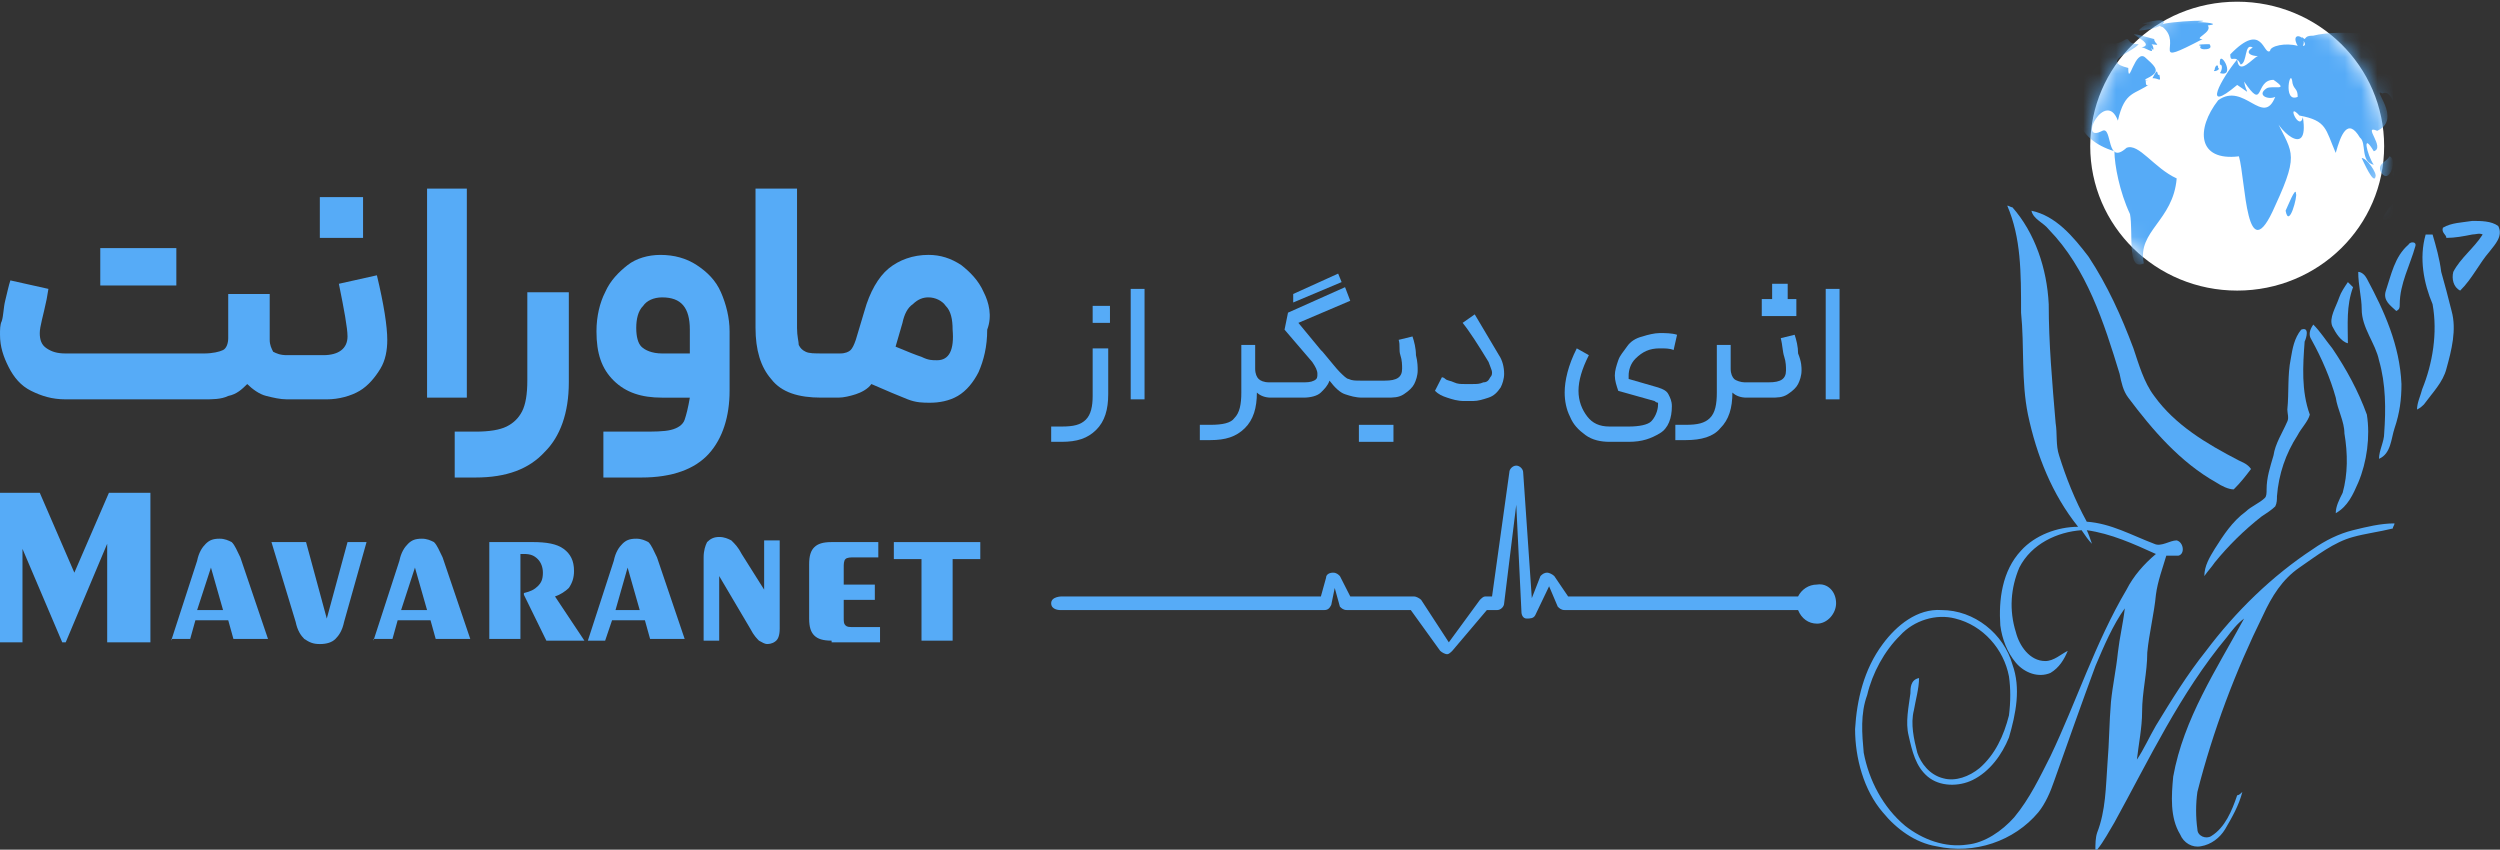 <svg xmlns="http://www.w3.org/2000/svg" width="153" height="52" viewBox="0 0 153 52" fill="none"><rect x="0" y="0" width="153" height="52" fill="#333333" stroke="none"/><path d="M136.916 0.104C141.889 0.104 145.91 4.056 145.91 8.944C145.91 13.832 141.889 17.784 136.916 17.784C131.943 17.784 127.922 13.832 127.922 8.944C127.922 4.056 131.943 0.104 136.916 0.104Z" fill="white"></path><path d="M112.369 36.919C112.369 37.543 111.84 38.167 111.205 38.167C110.677 38.167 110.253 37.855 110.041 37.335H95.757C95.546 37.335 95.44 37.231 95.334 37.127L94.805 35.879L93.959 37.647C93.853 37.855 93.641 37.855 93.43 37.855C93.218 37.855 93.112 37.647 93.112 37.439L92.795 30.887L92.054 36.919C92.054 37.127 91.843 37.335 91.631 37.335H90.996L88.88 39.831C88.774 39.935 88.668 40.039 88.562 40.039C88.456 40.039 88.245 39.935 88.139 39.831L86.34 37.335H82.426C82.214 37.335 82.108 37.231 82.002 37.127L81.685 35.983L81.473 37.023C81.367 37.231 81.262 37.335 81.05 37.335H64.861C64.861 37.335 64.332 37.335 64.332 36.919C64.332 36.503 64.967 36.503 64.967 36.503H80.838L81.155 35.359C81.155 35.151 81.367 35.047 81.579 35.047C81.79 35.047 81.896 35.151 82.002 35.255L82.637 36.503H86.552C86.657 36.503 86.869 36.607 86.975 36.711L88.668 39.311L90.572 36.711C90.679 36.607 90.784 36.503 90.89 36.503H91.313L92.371 28.911C92.371 28.703 92.583 28.495 92.795 28.495C93.006 28.495 93.218 28.703 93.218 28.911L93.747 36.607L94.276 35.255C94.382 35.151 94.487 35.047 94.699 35.047C94.805 35.047 95.017 35.151 95.122 35.255L95.969 36.503H110.041C110.253 36.087 110.677 35.775 111.205 35.775C111.84 35.671 112.369 36.191 112.369 36.919Z" fill="#56ABF7"></path><path d="M0 39.207L0 30.159H2.434L4.55 35.047L6.666 30.159H9.205V39.311H6.56V33.279L4.021 39.311H3.809L1.376 33.591L1.376 39.311H0L0 39.207Z" fill="#56ABF7"></path><path d="M10.477 39.208L12.064 34.32C12.169 33.8 12.381 33.488 12.593 33.28C12.804 33.072 13.016 32.968 13.439 32.968C13.757 32.968 13.968 33.072 14.18 33.176C14.392 33.384 14.497 33.696 14.709 34.112L16.402 39.104H14.286L13.968 37.96H11.958L11.64 39.104H10.477V39.208ZM12.064 37.336H13.651L12.91 34.736L12.064 37.336Z" fill="#56ABF7"></path><path d="M22.433 33.176L21.057 38.064C20.951 38.584 20.74 38.896 20.528 39.104C20.317 39.312 19.999 39.416 19.576 39.416C19.153 39.416 18.941 39.312 18.624 39.104C18.412 38.896 18.201 38.584 18.095 38.064L16.613 33.176H18.73L19.999 37.856L21.269 33.176H22.433Z" fill="#56ABF7"></path><path d="M22.855 39.208L24.443 34.32C24.548 33.8 24.76 33.488 24.972 33.28C25.183 33.072 25.395 32.968 25.818 32.968C26.136 32.968 26.347 33.072 26.559 33.176C26.77 33.384 26.876 33.696 27.088 34.112L28.781 39.104H26.665L26.347 37.96H24.337L24.019 39.104H22.855V39.208ZM24.548 37.336H26.136L25.395 34.736L24.548 37.336Z" fill="#56ABF7"></path><path d="M29.945 39.207V33.175H32.591C33.437 33.175 34.072 33.279 34.495 33.591C34.918 33.903 35.13 34.319 35.13 34.943C35.13 35.359 35.024 35.671 34.813 35.983C34.601 36.191 34.283 36.399 33.966 36.503L35.765 39.207H33.437L32.062 36.399V36.295C32.485 36.191 32.696 36.087 32.908 35.879C33.12 35.671 33.225 35.463 33.225 35.047C33.225 34.735 33.12 34.423 32.908 34.215C32.696 34.007 32.485 33.903 32.062 33.903C31.956 33.903 31.956 33.903 31.956 33.903H31.85V39.103H29.945V39.207Z" fill="#56ABF7"></path><path d="M35.977 39.208L37.564 34.32C37.669 33.8 37.881 33.488 38.093 33.28C38.304 33.072 38.516 32.968 38.939 32.968C39.257 32.968 39.468 33.072 39.68 33.176C39.892 33.384 39.997 33.696 40.209 34.112L41.902 39.104H39.786L39.468 37.96H37.458L37.035 39.208H35.977ZM37.669 37.336H39.151L38.41 34.736L37.669 37.336Z" fill="#56ABF7"></path><path d="M44.015 35.255V39.207H43.062V34.111C43.062 33.695 43.168 33.383 43.274 33.175C43.486 32.967 43.697 32.863 44.015 32.863C44.332 32.863 44.544 32.967 44.755 33.071C44.967 33.279 45.179 33.487 45.39 33.903L46.766 36.087V33.071H47.718V38.479C47.718 38.895 47.612 39.103 47.507 39.207C47.401 39.311 47.189 39.415 46.977 39.415C46.766 39.415 46.66 39.311 46.448 39.207C46.343 39.103 46.131 38.895 45.919 38.479L44.015 35.255Z" fill="#56ABF7"></path><path d="M50.895 39.208C50.366 39.208 50.049 39.104 49.837 38.896C49.625 38.688 49.52 38.376 49.52 37.856V34.528C49.52 34.008 49.625 33.696 49.837 33.488C50.049 33.28 50.366 33.176 50.895 33.176H53.752V34.112H52.271C52.059 34.112 51.847 34.112 51.742 34.216C51.636 34.32 51.636 34.528 51.636 34.736V35.776H53.54V36.712H51.636V37.752C51.636 38.064 51.636 38.168 51.742 38.272C51.847 38.376 51.953 38.376 52.271 38.376H53.858V39.312H50.895V39.208Z" fill="#56ABF7"></path><path d="M56.396 39.208V34.216H54.703V33.176H59.994V34.216H58.301V39.208H56.396Z" fill="#56ABF7"></path><path d="M10.792 15.184H6.137V17.472H10.792V15.184Z" fill="#56ABF7"></path><path d="M19.574 12.063V14.559H22.219V12.063H19.574Z" fill="#56ABF7"></path><path d="M23.701 20.8C23.701 21.424 23.595 22.048 23.278 22.568C22.961 23.088 22.537 23.608 22.008 23.92C21.479 24.232 20.739 24.44 19.998 24.44H17.564C17.141 24.44 16.718 24.336 16.295 24.232C15.871 24.128 15.448 23.816 15.131 23.504C14.813 23.816 14.496 24.128 13.967 24.232C13.544 24.44 13.014 24.44 12.486 24.44H4.021C3.174 24.44 2.539 24.232 1.905 23.92C1.27 23.608 0.846 23.088 0.529 22.464C0.212 21.84 0 21.216 0 20.488C0 20.176 0 19.864 0.106 19.656C0.212 19.344 0.212 18.824 0.317 18.408C0.423 17.992 0.529 17.472 0.635 17.16L2.963 17.68L2.857 18.304C2.645 19.344 2.434 19.968 2.434 20.384C2.434 20.8 2.539 21.112 2.857 21.32C3.174 21.528 3.492 21.632 4.021 21.632H12.486C13.014 21.632 13.438 21.528 13.649 21.424C13.861 21.32 13.967 21.008 13.967 20.696V17.992H16.506V20.8C16.506 21.112 16.612 21.32 16.718 21.528C16.93 21.632 17.141 21.736 17.564 21.736H19.786C20.739 21.736 21.268 21.32 21.268 20.592C21.268 20.072 21.056 18.928 20.739 17.368L23.066 16.848C23.49 18.616 23.701 19.968 23.701 20.8Z" fill="#56ABF7"></path><path d="M26.137 11.543H28.57V24.335H26.137V11.543Z" fill="#56ABF7"></path><path d="M34.812 17.992V23.4C34.812 25.272 34.282 26.728 33.33 27.664C32.378 28.704 31.002 29.224 29.098 29.224H27.828V26.416H29.098C29.944 26.416 30.579 26.312 31.002 26.104C31.426 25.896 31.743 25.584 31.955 25.168C32.166 24.752 32.272 24.128 32.272 23.296V17.888H34.812V17.992Z" fill="#56ABF7"></path><path d="M41.054 26.312C41.477 26.208 41.794 26 41.9 25.688C42.006 25.376 42.112 24.96 42.218 24.336H40.525C39.255 24.336 38.303 24.024 37.562 23.296C36.821 22.568 36.504 21.632 36.504 20.28C36.504 19.344 36.715 18.512 37.033 17.888C37.35 17.16 37.88 16.64 38.408 16.224C38.938 15.808 39.678 15.6 40.419 15.6C41.265 15.6 42.006 15.808 42.641 16.224C43.276 16.64 43.805 17.16 44.122 17.888C44.44 18.616 44.651 19.448 44.651 20.28V23.92C44.651 25.48 44.228 26.832 43.382 27.768C42.535 28.704 41.16 29.224 39.255 29.224H36.927V26.416H39.255C39.996 26.416 40.63 26.416 41.054 26.312ZM39.255 21.216C39.467 21.424 39.89 21.632 40.525 21.632H42.218V20.176C42.218 18.824 41.689 18.2 40.525 18.2C39.996 18.2 39.572 18.408 39.361 18.72C39.043 19.032 38.938 19.552 38.938 20.072C38.938 20.592 39.043 21.008 39.255 21.216Z" fill="#56ABF7"></path><path d="M60.205 17.887C59.888 17.159 59.359 16.639 58.83 16.223C58.195 15.807 57.56 15.599 56.819 15.599C55.867 15.599 55.02 15.911 54.386 16.431C53.751 16.951 53.222 17.887 52.904 19.031L52.375 20.799C52.269 21.111 52.164 21.319 52.058 21.423C51.952 21.527 51.74 21.631 51.423 21.631H50.365C49.836 21.631 49.518 21.631 49.307 21.527C49.095 21.423 48.989 21.319 48.883 21.111C48.883 20.903 48.778 20.591 48.778 20.071V11.543H46.238V20.071C46.238 21.423 46.556 22.463 47.191 23.191C47.825 24.023 48.883 24.335 50.259 24.335H51.317C51.635 24.335 52.058 24.231 52.375 24.127C52.693 24.023 53.116 23.815 53.328 23.503C54.28 23.919 55.02 24.231 55.55 24.439C56.078 24.647 56.502 24.647 56.925 24.647C57.454 24.647 58.089 24.543 58.618 24.231C59.147 23.919 59.57 23.399 59.888 22.775C60.205 22.047 60.417 21.215 60.417 20.175C60.734 19.343 60.522 18.511 60.205 17.887ZM57.348 22.047C57.031 22.047 56.819 22.047 56.396 21.839C56.078 21.735 55.55 21.527 54.809 21.215L55.232 19.759C55.338 19.239 55.55 18.823 55.867 18.615C56.184 18.303 56.502 18.199 56.819 18.199C57.242 18.199 57.666 18.407 57.877 18.719C58.195 19.031 58.3 19.551 58.3 20.175C58.406 21.423 58.089 22.047 57.348 22.047Z" fill="#56ABF7"></path><path d="M67.823 21.216V24.128C67.823 25.064 67.612 25.792 67.083 26.312C66.554 26.832 65.919 27.04 64.967 27.04H64.332V26.104H64.967C65.707 26.104 66.131 26 66.448 25.688C66.766 25.376 66.871 24.856 66.871 24.232V21.32H67.823V21.216ZM66.871 18.72H67.93V19.76H66.871V18.72Z" fill="#56ABF7"></path><path d="M69.199 17.68H70.046V24.44H69.199V17.68Z" fill="#56ABF7"></path><path d="M81.895 16.744L79.144 17.992V18.512L82.107 17.264L81.895 16.744Z" fill="#56ABF7"></path><path d="M86.762 22.671C86.762 22.983 86.656 23.295 86.55 23.503C86.444 23.711 86.233 23.919 85.915 24.127C85.598 24.335 85.28 24.335 84.857 24.335H83.376C82.952 24.335 82.635 24.231 82.317 24.127C82 24.023 81.683 23.711 81.365 23.295C81.26 23.607 81.048 23.815 80.836 24.023C80.625 24.231 80.201 24.335 79.778 24.335H77.768C77.45 24.335 77.133 24.231 76.921 24.023C76.921 24.959 76.71 25.687 76.181 26.207C75.651 26.727 75.017 26.935 74.064 26.935H73.43V25.999H74.064C74.805 25.999 75.334 25.895 75.546 25.583C75.863 25.271 75.969 24.751 75.969 24.023V21.111H76.816V22.567C76.816 22.879 76.921 23.087 77.027 23.191C77.133 23.295 77.345 23.399 77.662 23.399H79.672C79.99 23.399 80.201 23.399 80.413 23.295C80.625 23.191 80.625 23.087 80.625 22.879C80.625 22.671 80.519 22.463 80.308 22.151L78.614 20.175L78.826 19.135L82.317 17.575L82.635 18.407L79.461 19.759L80.836 21.423L80.942 21.527C81.471 22.151 81.788 22.567 82 22.775C82.212 22.983 82.424 23.191 82.529 23.191C82.741 23.295 82.952 23.295 83.27 23.295H84.751C85.492 23.295 85.809 23.087 85.809 22.567C85.809 22.359 85.809 22.047 85.703 21.735C85.598 21.423 85.703 21.111 85.598 20.799L86.444 20.591C86.55 20.903 86.656 21.319 86.656 21.735C86.762 22.151 86.762 22.463 86.762 22.671Z" fill="#56ABF7"></path><path d="M85.28 26H83.164V27.04H85.28V26Z" fill="#56ABF7"></path><path d="M91.735 21.735C91.947 22.047 92.053 22.463 92.053 22.879C92.053 23.191 91.947 23.503 91.841 23.711C91.63 24.023 91.418 24.231 91.1 24.335C90.783 24.439 90.466 24.543 90.148 24.543H89.619C89.196 24.543 88.879 24.439 88.561 24.335C88.244 24.231 88.032 24.127 87.82 23.919L88.244 23.087C88.244 23.087 88.35 23.087 88.455 23.191C88.561 23.295 88.772 23.295 88.984 23.399C89.196 23.503 89.408 23.503 89.619 23.503H90.148C90.36 23.503 90.571 23.503 90.783 23.399C90.995 23.399 91.1 23.295 91.206 23.087C91.312 22.983 91.312 22.879 91.312 22.775C91.312 22.671 91.206 22.463 91.1 22.151C90.466 21.111 89.936 20.279 89.513 19.759L90.254 19.239L91.735 21.735Z" fill="#56ABF7"></path><path d="M96.604 23.92C96.604 24.544 96.816 25.064 97.134 25.48C97.451 25.896 97.874 26.104 98.509 26.104H99.673C100.308 26.104 100.837 26 101.049 25.792C101.26 25.584 101.472 25.168 101.472 24.752C101.472 24.648 101.472 24.648 101.472 24.648C101.472 24.648 101.366 24.648 101.26 24.544L99.038 23.92C98.932 23.608 98.827 23.296 98.827 22.984C98.827 22.672 98.932 22.36 99.038 22.048C99.144 21.736 99.355 21.528 99.567 21.216C99.779 20.904 100.096 20.696 100.519 20.592C100.837 20.488 101.26 20.384 101.578 20.384C101.895 20.384 102.318 20.384 102.636 20.488L102.424 21.424C102.213 21.32 101.895 21.32 101.578 21.32C100.942 21.32 100.519 21.528 100.096 21.944C99.779 22.256 99.673 22.672 99.673 22.984C99.673 22.984 99.673 23.088 99.673 23.192L101.472 23.712C101.789 23.816 102.001 23.92 102.106 24.128C102.213 24.336 102.318 24.544 102.318 24.856C102.318 25.584 102.106 26.208 101.578 26.52C101.049 26.832 100.519 27.04 99.673 27.04H98.509C97.98 27.04 97.451 26.936 97.028 26.624C96.604 26.312 96.287 26 96.075 25.48C95.864 25.064 95.758 24.544 95.758 24.024C95.758 23.296 95.97 22.36 96.499 21.32L97.239 21.736C96.816 22.568 96.604 23.296 96.604 23.92Z" fill="#56ABF7"></path><path d="M110.255 22.671C110.255 22.983 110.149 23.295 110.043 23.503C109.938 23.711 109.726 23.919 109.408 24.127C109.091 24.335 108.774 24.335 108.351 24.335H106.869C106.552 24.335 106.234 24.231 106.023 24.023C106.023 24.959 105.811 25.687 105.282 26.207C104.859 26.727 104.118 26.935 103.166 26.935H102.531V25.999H103.166C103.906 25.999 104.33 25.895 104.647 25.583C104.965 25.271 105.07 24.751 105.07 24.023V21.111H105.917V22.567C105.917 22.879 106.023 23.087 106.129 23.191C106.234 23.295 106.552 23.399 106.764 23.399H108.245C108.985 23.399 109.303 23.191 109.303 22.671C109.303 22.463 109.303 22.151 109.197 21.839C109.091 21.527 109.091 21.111 108.985 20.695L109.832 20.487C109.938 20.799 110.043 21.215 110.043 21.631C110.255 22.151 110.255 22.463 110.255 22.671Z" fill="#56ABF7"></path><path d="M109.937 18.303V19.343H107.82V18.303H108.455V17.367H109.407V18.303H109.937Z" fill="#56ABF7"></path><path d="M111.734 17.68H112.581V24.44H111.734V17.68Z" fill="#56ABF7"></path><path d="M122.843 12.584C122.948 12.584 123.054 12.688 123.16 12.688C124.535 14.248 125.276 16.432 125.382 18.616C125.382 21.008 125.594 23.4 125.805 25.896C125.911 26.52 125.805 27.248 126.017 27.872C126.44 29.224 126.969 30.576 127.71 31.928C129.191 32.032 130.461 32.76 131.836 33.28C132.26 33.488 132.788 33.072 133.212 33.072C133.635 33.176 133.741 33.904 133.317 34.008C133.106 34.008 132.788 34.008 132.577 34.008C132.365 34.736 132.048 35.568 131.942 36.4C131.836 37.544 131.519 38.792 131.413 39.936C131.413 41.184 131.096 42.328 131.096 43.576C131.096 44.512 130.884 45.552 130.778 46.488C131.201 45.864 131.519 45.136 131.942 44.408C132.894 42.848 133.847 41.288 135.011 39.832C136.809 37.44 139.031 35.256 141.57 33.592C142.311 33.072 143.158 32.656 144.004 32.448C144.851 32.24 145.697 32.032 146.544 32.032C146.544 32.136 146.438 32.24 146.438 32.344C145.592 32.552 144.745 32.656 144.004 32.864C142.841 33.176 141.782 34.008 140.724 34.736C139.666 35.464 139.031 36.504 138.502 37.648C136.809 41.08 135.434 44.72 134.481 48.464C134.376 49.192 134.376 50.024 134.481 50.752C134.481 51.168 135.011 51.376 135.328 51.168C136.175 50.648 136.598 49.608 136.915 48.672C137.021 48.672 137.127 48.568 137.232 48.464C137.021 49.296 136.598 50.024 136.175 50.752C135.857 51.272 135.328 51.688 134.693 51.792C134.164 51.896 133.635 51.584 133.424 51.064C132.788 50.024 132.894 48.672 133 47.528C133.635 43.992 135.645 40.976 137.338 37.856C136.915 38.168 136.598 38.584 136.28 39C133.424 42.432 131.519 46.488 129.402 50.336C129.085 50.856 128.768 51.48 128.345 52H128.238C128.238 51.688 128.238 51.272 128.345 50.96C128.874 49.608 128.874 48.152 128.979 46.696C129.085 45.448 129.085 44.2 129.191 42.952C129.297 41.912 129.509 40.976 129.614 39.936C129.72 39 129.932 38.168 130.037 37.232C129.297 38.272 128.768 39.52 128.238 40.768C127.392 43.056 126.546 45.448 125.699 47.84C125.487 48.464 125.17 49.192 124.747 49.712C123.266 51.48 120.832 52.312 118.504 51.792C117.234 51.584 116.07 50.752 115.224 49.712C114.06 48.36 113.531 46.384 113.531 44.616C113.637 42.848 114.06 40.976 115.224 39.416C116.07 38.272 117.341 37.232 118.821 37.336C120.832 37.336 122.631 38.792 123.16 40.664C123.689 42.12 123.371 43.68 122.948 45.136C122.525 46.176 121.784 47.216 120.726 47.736C119.88 48.152 118.716 48.152 117.975 47.528C117.234 46.904 117.023 45.968 116.811 45.032C116.6 44.2 116.811 43.264 116.917 42.432C116.917 42.12 116.917 41.6 117.446 41.496C117.446 42.12 117.234 42.848 117.129 43.472C116.917 44.304 117.129 45.24 117.341 46.072C117.552 46.696 118.081 47.424 118.928 47.632C119.668 47.84 120.515 47.528 121.149 47.008C122.102 46.176 122.631 45.032 122.948 43.784C123.054 42.952 123.054 42.12 122.948 41.392C122.631 39.728 121.361 38.272 119.668 37.856C118.504 37.544 117.129 37.96 116.282 38.896C115.33 39.832 114.589 41.184 114.272 42.536C113.849 43.68 113.954 44.928 114.06 46.072C114.378 47.736 115.224 49.4 116.6 50.544C117.658 51.376 119.033 51.896 120.409 51.688C121.467 51.584 122.525 50.856 123.266 50.024C124.218 48.88 124.853 47.528 125.487 46.28C127.075 42.952 128.238 39.312 130.143 36.088C130.566 35.256 131.201 34.528 131.942 33.904C130.566 33.28 129.191 32.656 127.71 32.448C127.815 32.656 127.921 32.968 128.027 33.28C127.815 33.072 127.604 32.76 127.392 32.448C125.911 32.552 124.324 33.28 123.583 34.736C123.054 35.984 122.948 37.336 123.371 38.688C123.583 39.52 124.218 40.456 125.17 40.456C125.699 40.456 126.122 40.04 126.546 39.832C126.334 40.352 126.017 40.872 125.487 41.184C124.747 41.496 123.9 41.184 123.371 40.56C122.843 39.936 122.525 39.104 122.419 38.272C122.313 36.712 122.525 34.944 123.689 33.696C124.535 32.76 125.911 32.24 127.181 32.24C125.594 30.264 124.641 27.872 124.112 25.376C123.689 23.296 123.9 21.216 123.689 19.136C123.689 16.64 123.689 14.56 122.843 12.584Z" fill="#56ABF7"></path><path d="M124.324 12.896C125.805 13.207 126.863 14.456 127.816 15.704C128.98 17.471 129.826 19.343 130.567 21.32C130.884 22.256 131.201 23.399 131.836 24.232C133.106 26 135.011 27.143 137.021 28.183C137.233 28.288 137.55 28.392 137.762 28.703C137.444 29.119 137.127 29.535 136.703 29.951C136.386 29.951 135.963 29.744 135.646 29.535C133.423 28.288 131.731 26.311 130.249 24.335C129.932 23.919 129.826 23.399 129.72 22.88C128.768 19.759 127.71 16.431 125.382 14.04C125.065 13.623 124.43 13.415 124.324 12.896Z" fill="#56ABF7"></path><path d="M149.506 13.935C150.035 13.623 150.67 13.623 151.304 13.52C151.834 13.52 152.468 13.52 152.892 13.832C153.209 14.456 152.68 14.976 152.363 15.392C151.728 16.119 151.304 17.055 150.564 17.784C150.141 17.576 150.035 17.055 150.141 16.64C150.564 15.807 151.411 15.184 151.94 14.351C151.728 14.248 151.516 14.351 151.304 14.351C150.776 14.456 150.247 14.559 149.717 14.559C149.717 14.351 149.4 14.248 149.506 13.935Z" fill="#56ABF7"></path><path d="M148.451 14.352C148.557 14.352 148.768 14.352 148.874 14.352C149.086 15.08 149.298 15.808 149.403 16.64C149.615 17.368 149.827 18.2 150.038 19.032C150.355 20.176 150.038 21.424 149.721 22.568C149.509 23.4 148.874 24.024 148.345 24.752C148.239 24.856 148.134 24.96 147.922 25.064C147.922 24.648 148.134 24.232 148.239 23.816C148.874 22.256 149.191 20.384 148.874 18.616C148.345 17.368 148.028 15.808 148.451 14.352Z" fill="#56ABF7"></path><path d="M147.393 14.976C147.499 14.768 147.922 14.768 147.816 15.08C147.499 16.224 146.864 17.368 146.864 18.616C146.864 18.824 146.864 18.928 146.652 19.032C146.335 18.72 145.806 18.408 146.017 17.784C146.335 16.848 146.547 15.704 147.393 14.976Z" fill="#56ABF7"></path><path d="M144.324 16.64C144.536 16.64 144.748 16.848 144.853 17.056C145.912 19.032 146.864 21.112 146.97 23.504C146.97 24.44 146.864 25.272 146.547 26.208C146.335 26.832 146.335 27.768 145.594 28.08C145.594 27.56 145.912 27.04 145.912 26.52C146.017 25.064 146.017 23.504 145.594 22.048C145.383 21.008 144.536 20.072 144.536 18.928C144.536 18.2 144.324 17.472 144.324 16.64Z" fill="#56ABF7"></path><path d="M143.161 18.2C143.267 17.888 143.478 17.576 143.69 17.264C143.796 17.368 143.901 17.472 144.007 17.576C143.584 18.72 143.69 19.864 143.69 21.008C143.267 20.904 142.949 20.384 142.737 19.968C142.526 19.448 142.949 18.824 143.161 18.2Z" fill="#56ABF7"></path><path d="M141.467 20.799C141.255 20.487 141.361 20.175 141.573 19.863C141.996 20.279 142.314 20.799 142.737 21.319C143.583 22.567 144.324 23.919 144.853 25.375C145.065 26.727 144.853 28.287 144.324 29.535C144.006 30.263 143.689 30.991 142.948 31.407C142.948 30.991 143.16 30.575 143.371 30.159C143.689 29.015 143.689 27.767 143.478 26.519C143.478 25.791 143.054 25.063 142.948 24.335C142.631 23.191 142.102 21.943 141.467 20.799Z" fill="#56ABF7"></path><path d="M140.197 21.944C140.303 21.32 140.409 20.696 140.832 20.176C141.361 19.968 141.149 20.696 141.044 20.904C140.937 22.36 140.832 23.92 141.361 25.376C141.255 25.792 140.832 26.208 140.62 26.624C139.88 27.768 139.456 29.016 139.35 30.368C139.35 30.576 139.35 30.784 139.245 30.992C139.033 31.2 138.716 31.408 138.398 31.616C137.34 32.448 136.388 33.384 135.541 34.424C135.33 34.736 135.118 34.944 134.906 35.256C134.906 34.632 135.224 34.112 135.541 33.592C136.07 32.76 136.599 31.928 137.446 31.304C137.763 30.992 138.293 30.784 138.61 30.472C138.716 30.368 138.716 30.16 138.716 29.952C138.716 29.224 138.927 28.6 139.139 27.872C139.245 27.144 139.668 26.52 139.985 25.792C140.091 25.584 139.985 25.272 139.985 25.064C140.091 24.024 139.985 22.984 140.197 21.944Z" fill="#56ABF7"></path><mask id="mask0_48_8177" style="mask-type:luminance" maskUnits="userSpaceOnUse" x="127" y="0" width="19" height="18"><path d="M136.916 17.784C141.883 17.784 145.91 13.826 145.91 8.944C145.91 4.061 141.883 0.104 136.916 0.104C131.948 0.104 127.922 4.061 127.922 8.944C127.922 13.826 131.948 17.784 136.916 17.784Z" fill="#D8E0FF"></path></mask><g mask="url(#mask0_48_8177)"><path d="M147.603 6.239C147.497 5.199 147.603 5.823 146.862 6.447C147.285 6.967 146.862 6.239 147.073 6.343C147.391 6.447 147.285 6.343 147.603 6.239ZM149.19 11.543C149.19 10.919 147.18 10.191 147.814 10.607C147.92 11.127 148.237 11.127 149.19 11.543ZM148.978 13.103C148.132 10.503 148.661 12.687 148.026 12.167C147.814 10.919 145.381 12.999 145.804 14.039C145.593 14.767 147.285 13.207 147.391 14.247C147.391 14.455 148.872 15.495 148.978 13.103ZM133.213 10.919C131.837 10.295 130.885 8.735 130.144 9.047C128.875 10.191 129.298 7.695 128.663 8.007C127.076 8.839 128.875 5.407 129.615 7.383C130.038 5.511 130.673 5.823 131.626 5.095C130.99 5.615 131.731 4.263 130.779 5.095C132.154 4.471 132.261 4.367 131.308 3.535C130.673 2.911 130.25 5.407 130.25 4.159C128.557 3.743 130.462 3.223 130.885 2.703C130.038 2.703 130.462 2.183 129.933 2.495C129.086 3.119 126.229 1.767 124.854 2.807C125.065 3.119 125.488 2.807 124.854 3.015C124.113 3.639 125.7 3.327 124.113 3.951C128.875 1.663 124.536 7.799 129.403 9.255C129.403 10.087 129.721 11.751 130.356 13.103C130.567 14.247 130.144 16.639 131.202 16.119C130.779 14.143 133.001 13.519 133.213 10.919ZM132.154 4.575C131.943 4.679 132.154 3.951 131.731 4.783C132.154 4.783 132.261 5.095 132.154 4.575ZM131.308 4.887C131.414 4.991 131.52 4.991 131.308 4.887V4.887ZM131.837 2.391C128.875 1.559 132.366 2.703 130.99 2.911C131.202 2.807 131.943 3.431 131.626 2.911C131.943 3.327 131.731 2.599 131.626 2.703C132.366 2.807 131.837 2.703 131.837 2.391ZM131.097 1.455C131.731 1.455 131.202 1.455 130.885 1.871C132.684 1.767 133.107 0.831 131.097 1.455ZM137.128 3.951C137.233 3.847 137.233 3.847 137.128 3.951V3.951ZM135.858 3.951C136.069 3.951 135.964 4.367 135.858 4.471C136.916 4.783 135.752 2.807 135.858 3.951ZM134.8 2.391C134.165 2.391 135.435 1.975 135.117 1.559C135.964 1.455 134.905 1.351 134.482 1.351C136.176 1.143 131.202 1.351 132.366 1.663C133.636 2.703 131.414 4.159 134.8 2.391ZM146.862 10.815C146.862 10.399 146.756 10.503 146.65 10.295C147.073 10.295 147.073 10.191 146.65 10.191C146.121 10.919 146.756 10.919 146.862 10.815ZM145.698 10.503C146.227 11.439 146.756 9.671 146.227 9.567C146.121 9.879 145.486 9.983 145.698 10.503ZM145.381 10.815C145.486 10.607 144.852 9.671 144.534 9.671C144.64 9.879 145.275 11.335 145.381 10.815ZM135.54 4.263C135.329 4.471 135.964 4.263 135.752 4.159C135.752 3.847 135.54 4.055 135.54 4.263ZM134.905 3.015C135.012 3.015 135.435 3.015 135.223 2.703C135.117 2.703 134.271 2.703 134.694 2.807C134.588 2.911 134.694 3.015 134.905 3.015ZM140.514 11.855C140.514 11.335 139.984 12.687 139.879 12.895C140.09 14.039 140.619 11.959 140.514 11.855ZM144.429 8.423C143.688 7.175 143.265 8.215 142.947 9.359C142.312 7.903 142.418 7.383 140.725 7.071C139.879 6.135 140.725 8.111 140.937 7.175C141.36 9.879 139.244 7.799 139.138 6.967C140.196 9.359 140.831 9.151 139.244 12.583C137.445 16.743 137.445 11.023 137.022 9.567C134.482 9.879 134.377 7.903 135.752 6.135C137.339 4.991 138.503 7.799 139.244 5.927C138.82 6.135 138.08 5.823 138.715 5.407C139.032 5.199 140.196 5.615 139.138 4.887C138.82 4.887 139.455 4.471 139.138 4.887C137.974 4.887 138.609 6.863 137.339 4.991C137.445 5.719 137.868 5.823 136.916 5.199C134.694 7.071 135.964 4.783 136.916 3.639C137.022 4.679 137.868 3.535 138.186 3.431C137.763 3.431 137.339 3.223 137.868 2.911C137.339 2.599 137.551 3.847 137.128 3.951C136.81 3.223 136.493 3.951 136.493 3.327C138.503 1.247 138.503 3.431 138.927 3.119C138.927 2.807 139.879 2.599 140.619 2.807C140.09 1.871 141.254 2.183 140.937 2.807C141.36 2.807 140.514 1.975 141.043 2.391C141.148 2.287 141.148 2.183 141.571 2.183C143.159 1.767 146.968 2.079 148.555 3.223C147.603 3.639 147.603 3.223 148.026 4.055C147.603 4.991 147.497 3.327 147.391 3.223C147.391 3.535 147.285 3.223 147.18 3.327C146.862 3.535 147.18 3.639 146.545 3.535C145.169 3.743 147.709 4.679 146.439 5.407C146.545 7.071 146.439 5.407 145.804 5.719C145.063 5.303 147.073 7.279 145.486 8.007C144.534 7.591 146.016 9.047 145.275 9.255C144.534 8.007 144.852 9.463 145.275 10.087C144.429 9.879 144.852 8.735 144.429 8.423ZM138.397 9.359C138.292 9.359 138.292 9.359 138.397 9.359V9.359ZM140.619 5.927C140.619 5.407 140.408 5.511 140.302 5.095C140.196 3.951 139.667 6.343 140.619 5.927ZM145.063 2.079C144.852 2.079 145.169 2.183 145.169 2.183C145.275 2.079 145.169 2.079 145.063 2.079ZM124.219 2.807C124.431 3.015 125.171 2.599 124.536 2.703C124.642 2.183 123.901 3.015 124.219 2.807Z" fill="#56ABF7"></path></g></svg>